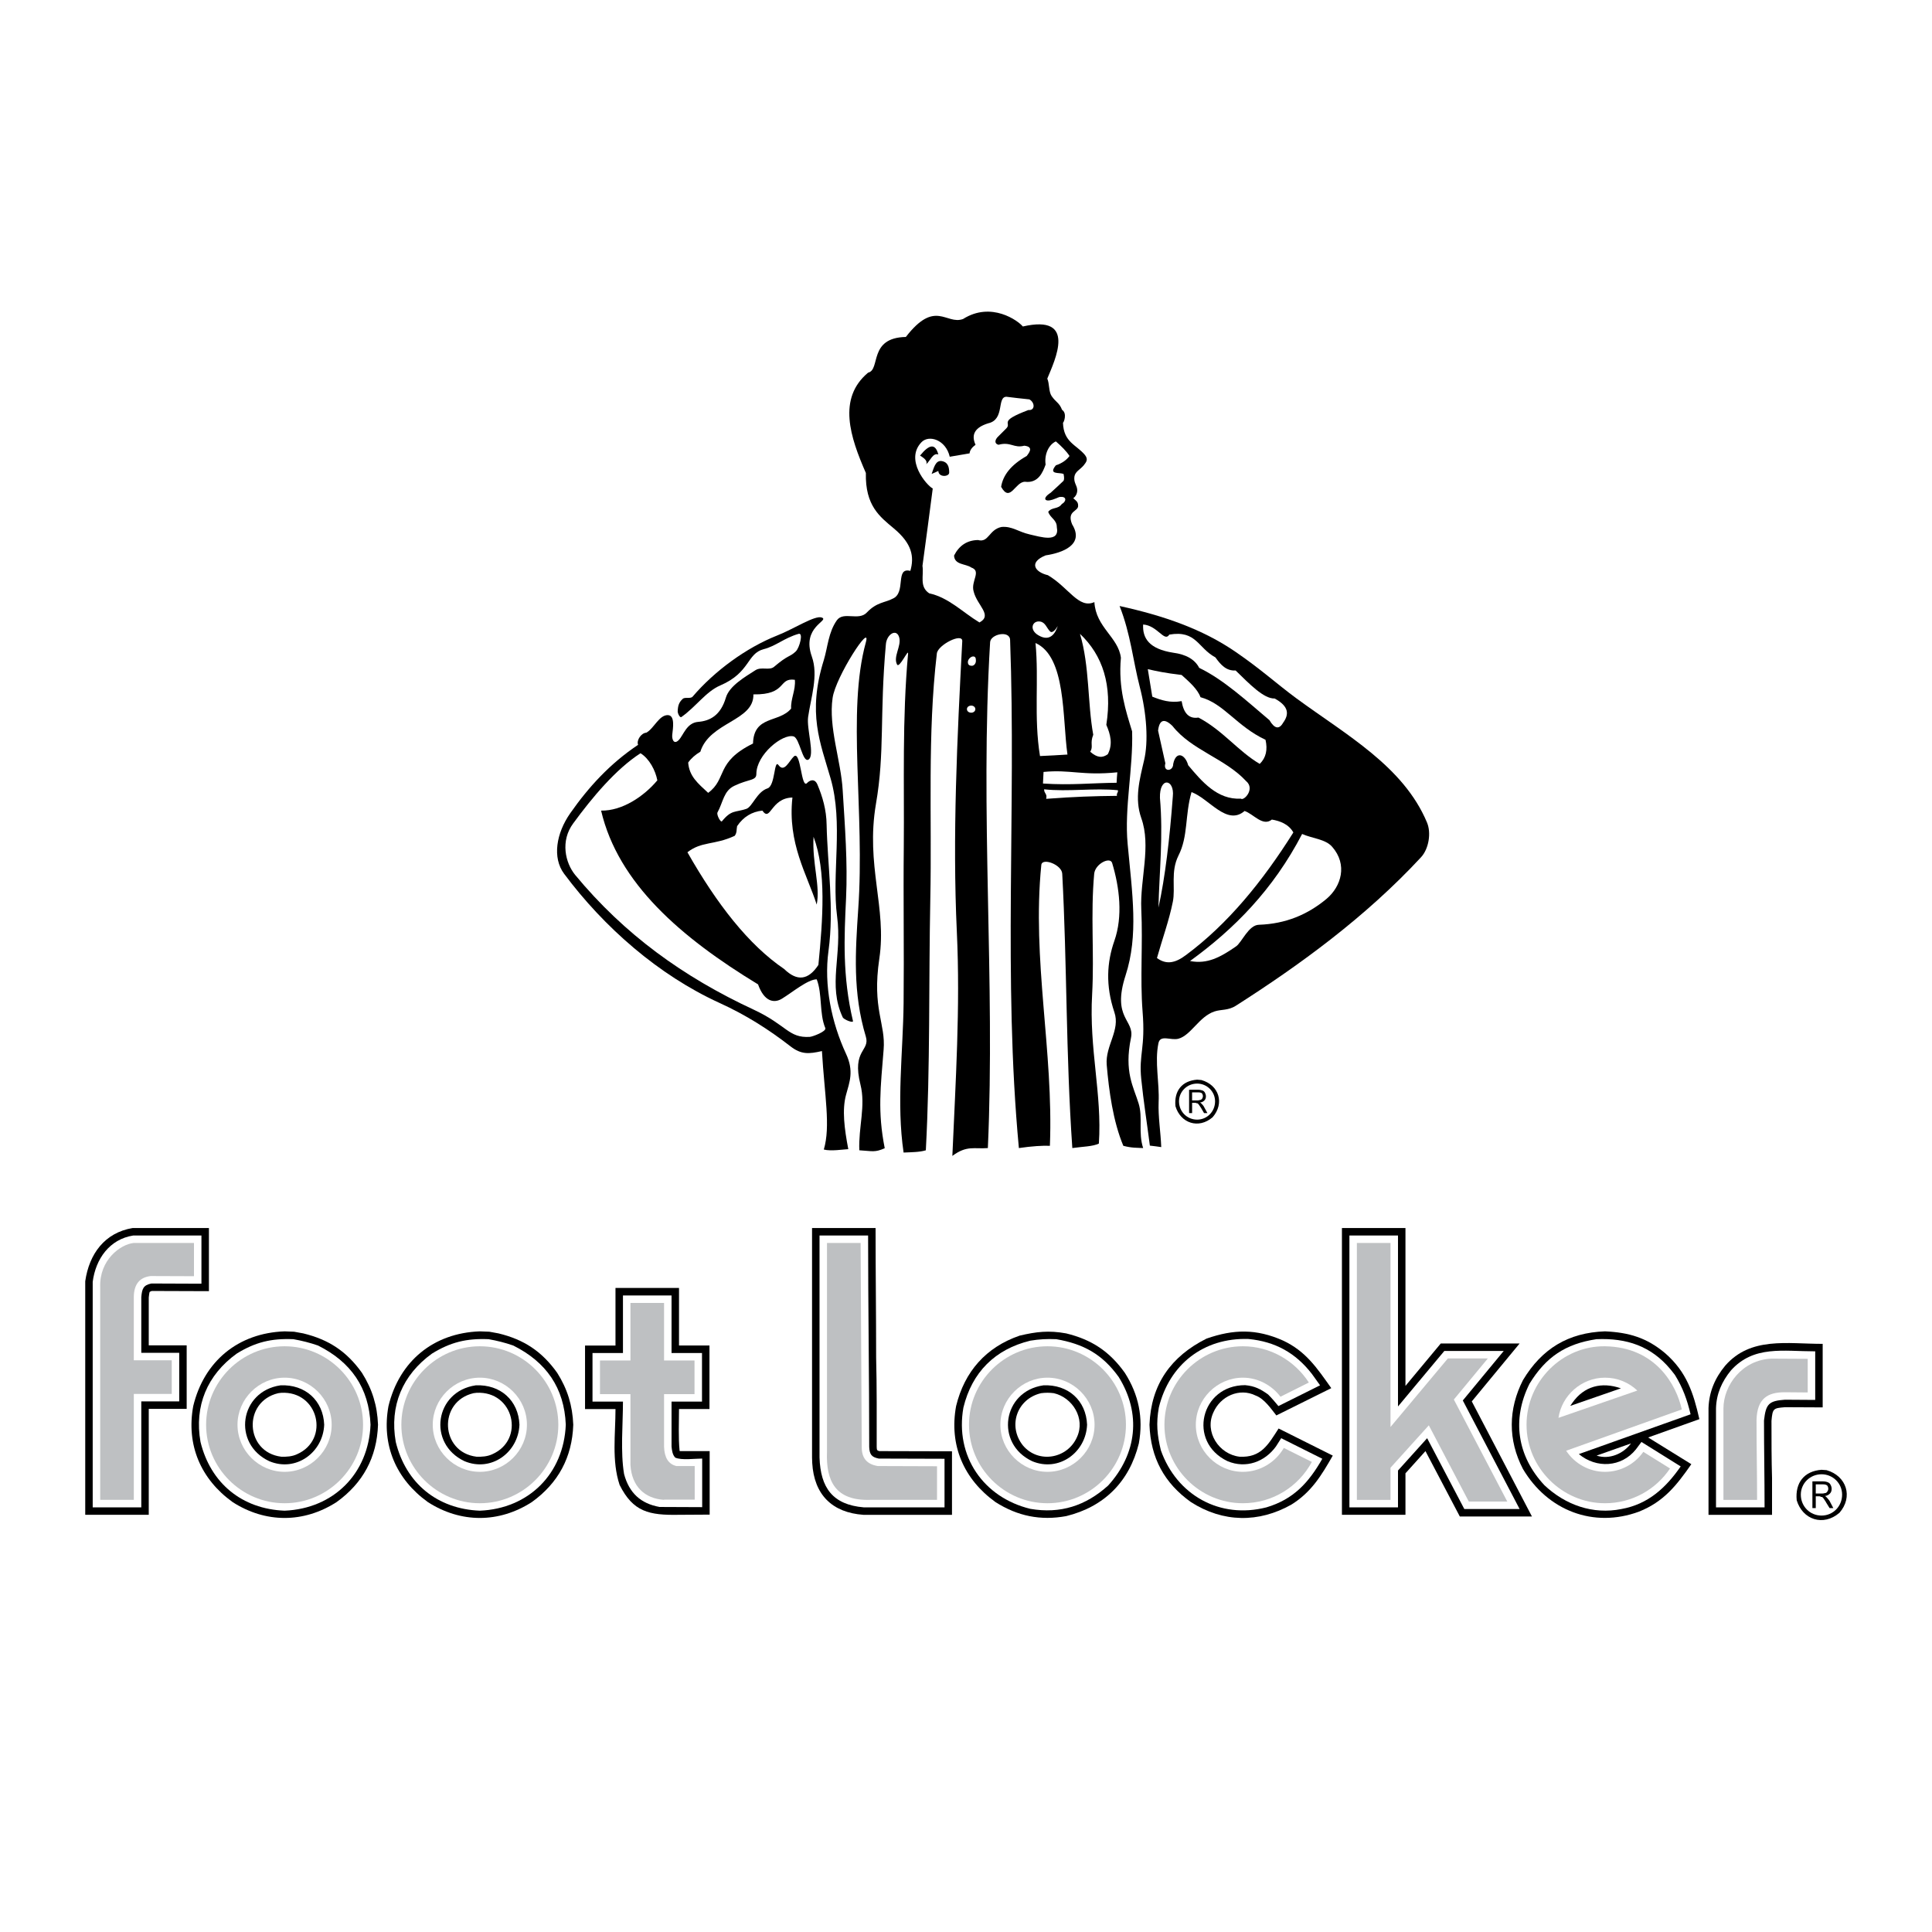 <?xml version="1.0" encoding="utf-8"?>
<!-- Generator: Adobe Illustrator 13.0.0, SVG Export Plug-In . SVG Version: 6.00 Build 14948)  -->
<!DOCTYPE svg PUBLIC "-//W3C//DTD SVG 1.0//EN" "http://www.w3.org/TR/2001/REC-SVG-20010904/DTD/svg10.dtd">
<svg version="1.0" id="Layer_1" xmlns="http://www.w3.org/2000/svg" xmlns:xlink="http://www.w3.org/1999/xlink" x="0px" y="0px"
	 width="192.756px" height="192.756px" viewBox="0 0 192.756 192.756" enable-background="new 0 0 192.756 192.756"
	 xml:space="preserve">
<g>
	<polygon fill-rule="evenodd" clip-rule="evenodd" fill="#FFFFFF" points="0,0 192.756,0 192.756,192.756 0,192.756 0,0 	"/>
	<path fill-rule="evenodd" clip-rule="evenodd" d="M125.291,139.24c-1.641-0.82-3.541,0.074-4.231,1.678
		c-0.913,1.957,0.56,4.176,2.609,4.418c2.145,0.111,2.853-1.193,3.896-2.814l5.406,2.703c-1.138,1.994-2.144,3.652-4.12,4.883
		c-3.262,1.846-6.822,1.809-10.029-0.242c-2.665-1.9-4.026-4.418-4.138-7.717c0.149-4.027,2.144-6.822,5.686-8.594
		c2.722-0.951,4.978-0.988,7.624,0.186c2.293,1.064,3.411,2.76,4.828,4.754l-5.48,2.723
		C126.82,140.564,126.148,139.557,125.291,139.24L125.291,139.24z"/>
	<path fill-rule="evenodd" clip-rule="evenodd" d="M30.258,133.033c2.535,0.615,4.325,1.789,5.854,3.934
		c1.025,1.621,1.529,3.262,1.603,5.182c-0.112,3.244-1.491,5.816-4.139,7.717c-3.281,2.107-7.083,2.107-10.364,0
		c-3.188-2.293-4.642-5.703-3.933-9.58c1.081-4.475,4.474-7.289,9.116-7.457l0.95,0.037L30.258,133.033L30.258,133.033z"/>
	<path fill-rule="evenodd" clip-rule="evenodd" d="M49.738,133.033c2.535,0.615,4.324,1.789,5.853,3.934
		c1.025,1.621,1.529,3.262,1.604,5.182c-0.112,3.244-1.491,5.816-4.139,7.717c-3.281,2.107-7.083,2.107-10.364,0
		c-3.188-2.293-4.642-5.703-3.934-9.58c1.081-4.475,4.474-7.289,9.116-7.457l0.951,0.037L49.738,133.033L49.738,133.033z"/>
	<path fill-rule="evenodd" clip-rule="evenodd" d="M106.37,133.033c2.535,0.615,4.325,1.789,5.854,3.934
		c1.379,2.162,1.864,4.473,1.398,7.045c-0.933,3.803-3.449,6.32-7.252,7.252c-2.554,0.467-4.847,0-7.046-1.398
		c-3.188-2.293-4.642-5.703-3.934-9.58c0.839-3.449,2.982-5.873,6.338-7.029C103.388,132.865,104.637,132.715,106.37,133.033
		L106.37,133.033z"/>
	<polygon fill-rule="evenodd" clip-rule="evenodd" points="151.612,134.039 146.841,139.818 152.843,151.301 145.647,151.301 
		142.218,144.777 140.223,146.994 140.223,151.133 133.885,151.133 133.885,122.52 140.223,122.52 140.223,138.271 143.746,134.039 
		151.612,134.039 	"/>
	<path fill-rule="evenodd" clip-rule="evenodd" d="M164.438,143.416l4.306,2.666c-1.491,2.143-2.759,3.746-5.22,4.734
		c-4.548,1.678-9.115-0.111-11.576-4.25c-1.51-2.889-1.473-5.984,0-8.873c1.883-3.133,4.512-4.734,8.184-4.865
		c2.386,0.111,4.176,0.633,6.021,2.199c2.125,1.863,2.796,3.934,3.393,6.562L164.438,143.416L164.438,143.416z"/>
	<path fill-rule="evenodd" clip-rule="evenodd" d="M87.412,135.438c0.075,2.926,0.056,5.984,0.056,8.91
		c0.019,0.262-0.019,0.373,0.28,0.43l7.232,0.018v6.338h-8.836c-3.132-0.223-4.921-2.014-5.107-5.162l-0.019-0.541v-22.91h6.338
		C87.356,126.787,87.412,131.15,87.412,135.438L87.412,135.438z"/>
	<path fill-rule="evenodd" clip-rule="evenodd" d="M14.879,129.137l-0.038,0.316v4.773h3.784v6.338h-3.784v10.568H8.504v-23.301
		c0.391-2.723,1.938-4.848,4.734-5.312h7.606v6.301l-5.667-0.02c-0.093,0-0.149,0.057-0.243,0.094l-0.019,0.057L14.879,129.137
		L14.879,129.137z"/>
	<path fill-rule="evenodd" clip-rule="evenodd" d="M176.797,147.498c-0.056-1.846-0.056-3.896-0.056-5.74
		c0.112-1.23,0.168-1.27,1.361-1.361l3.747,0.018v-6.338c-3.562,0-7.178-0.727-9.713,2.162c-1.025,1.23-1.622,2.611-1.678,4.25
		v10.645h6.338V147.498L176.797,147.498z"/>
	<path fill-rule="evenodd" clip-rule="evenodd" d="M61.408,134.244h-3.039v6.338h3.039c0,2.498-0.392,5.164,0.41,7.568
		c1.342,2.686,2.926,3.039,5.928,2.982l3.057-0.018v-6.338H67.82l-0.019-0.057c-0.13-1.324-0.056-2.814-0.056-4.139h3.039v-6.338
		h-3.039v-5.742h-6.338V134.244L61.408,134.244z"/>
	<path fill-rule="evenodd" clip-rule="evenodd" d="M182.24,146.678c1.995,0.578,2.666,2.666,1.286,4.25
		c-1.621,1.398-3.69,0.689-4.269-1.248c-0.168-1.752,0.746-2.908,2.479-3.039L182.24,146.678L182.24,146.678z"/>
	<path fill-rule="evenodd" clip-rule="evenodd" d="M119.867,107.756c1.752,0.502,2.33,2.311,1.118,3.709
		c-1.398,1.211-3.207,0.596-3.71-1.1c-0.149-1.529,0.652-2.535,2.162-2.646L119.867,107.756L119.867,107.756z"/>
	<path fill-rule="evenodd" clip-rule="evenodd" d="M82.192,114.689c0.69-2.33,0.075-5.387-0.187-9.824
		c-1.305,0.299-2.069,0.355-3.131-0.465c-2.163-1.678-4.437-3.133-7.103-4.344c-6.077-2.777-11.501-7.532-15.491-12.881
		c-1.193-1.604-0.783-4.045,0.615-6.04c1.827-2.61,3.971-4.958,6.767-6.823c-0.186-0.466,0.335-1.193,0.82-1.211
		c0.764-0.41,1.286-1.809,2.181-1.752c0.689,0.056,0.484,1.286,0.41,1.938c-0.056,0.448,0.149,1.044,0.634,0.56
		c0.484-0.485,0.783-1.734,1.957-1.827c1.175-0.094,2.237-0.653,2.759-2.424c0.354-1.174,1.92-2.069,2.964-2.74
		c0.578-0.354,1.36,0.056,1.827-0.317c1.491-1.268,1.529-0.932,2.181-1.547c0.373-0.354,0.783-1.901,0.279-1.752
		c-1.435,0.41-2.274,1.23-3.485,1.528c-1.697,0.448-1.324,2.33-4.325,3.617c-1.435,0.615-2.423,2.125-3.877,3.15
		c-0.149,0.112-0.373-0.354-0.373-0.56c0.019-0.541,0.112-0.895,0.503-1.249c0.206-0.205,0.783,0.019,0.988-0.224
		c2.181-2.554,5.332-4.866,8.426-6.096c1.641-0.634,3.803-2.069,4.474-1.79c0.765,0.317-2.069,0.914-1.006,3.896
		c0.671,1.883-0.093,4.082-0.373,6.021c-0.168,1.193,0.708,3.84,0.037,4.25c-0.597,0.354-0.876-2.144-1.491-2.312
		c-1.082-0.298-3.71,1.808-3.71,3.747c0,0.69-0.746,0.485-2.181,1.174c-1.082,0.503-1.119,1.603-1.697,2.666
		c-0.111,0.224,0.317,1.044,0.448,0.876c0.951-1.156,1.286-0.858,2.423-1.23c0.615-0.205,1.044-1.696,2.125-2.051
		c0.783-0.261,0.634-2.982,1.1-2.311c0.578,0.783,1.062-0.447,1.529-0.876c0.708-0.615,0.708,3.318,1.323,2.647
		c0.187-0.205,0.727-0.541,1.025,0.168c0.503,1.193,0.895,2.517,0.914,3.989c0.093,4.12,0.765,8.351,0.187,12.602
		c-0.466,3.411,0.298,7.14,1.752,10.271c0.802,1.717,0.354,2.797,0,4.084c-0.41,1.51-0.167,3.373,0.224,5.424
		C84.15,114.672,82.901,114.877,82.192,114.689L82.192,114.689z"/>
	<path fill-rule="evenodd" clip-rule="evenodd" d="M85.101,101.865c0.056,0.242-0.913-0.131-1.025-0.373
		c-1.51-3.244-0.037-6.152-0.559-10.067c-0.559-4.231,0.652-9.283-0.652-13.776c-1.025-3.561-2.33-6.468-0.671-11.8
		c0.392-1.287,0.447-2.759,1.305-3.971c0.671-0.914,2.181,0.112,3.001-0.783c0.97-1.025,1.827-0.969,2.554-1.361
		c1.398-0.578,0.205-3.169,1.771-2.777c0.41-1.417,0.167-2.722-1.641-4.231c-1.398-1.174-2.871-2.256-2.796-5.537
		c-1.566-3.579-2.853-7.438,0.224-10.01c1.268-0.28,0-3.486,3.765-3.561c2.945-3.803,4.008-1.174,5.705-1.79
		c2.833-1.79,5.517,0.187,5.965,0.746c5.442-1.249,3.206,3.337,2.441,5.201c0.224,0.503,0.131,1.287,0.429,1.734
		c0.429,0.634,0.765,0.652,1.044,1.379c0.541,0.354,0.168,1.286,0.094,1.286c0.056,1.958,1.342,2.2,2.181,3.207
		c0.373,0.466,0.131,0.727-0.112,1.044c-0.354,0.429-0.857,0.615-0.932,1.137c-0.074,0.596,0.242,0.839,0.28,1.267
		c0.037,0.373-0.149,0.708-0.393,0.876c0.206,0.205,0.485,0.335,0.485,0.708c0.074,0.652-1.175,0.503-0.597,1.901
		c1.268,2.051-1.007,2.852-2.646,3.095c-1.734,0.708-1.063,1.677,0.224,1.976c2.087,1.23,3.075,3.393,4.642,2.685
		c0.148,2.535,2.386,3.486,2.646,5.555c-0.279,3.039,0.504,5.332,1.119,7.345c0.111,3.709-0.783,7.605-0.448,11.222
		c0.466,5.015,1.1,9.097-0.205,13.124c-1.397,4.305,0.914,4.418,0.541,6.227c-0.708,3.41,0.261,4.902,0.764,6.561
		c0.43,1.398-0.056,2.891,0.448,4.438c-0.634-0.037-1.138,0-1.977-0.225c-1.025-2.441-1.436-5.48-1.659-8.09
		c-0.148-1.902,1.38-3.449,0.765-5.238c-0.895-2.666-0.745-4.996,0-7.121c0.857-2.442,0.522-5.312-0.224-7.773
		c-0.205-0.653-1.696,0.093-1.789,1.081c-0.373,4.101,0.019,7.904-0.205,12.024c-0.317,5.48,1.006,9.953,0.671,14.895
		c-0.615,0.297-1.585,0.297-2.647,0.447c-0.652-9.377-0.522-18.343-1.007-27.366c-0.037-0.914-2.013-1.641-2.088-0.876
		c-0.95,9.489,1.23,18.566,0.857,28.018c-0.634-0.037-1.845,0.037-3.094,0.225c-1.585-16.945-0.261-33.853-0.876-50.686
		c-0.02-1.007-1.958-0.597-1.995,0.224c-1.025,17.02,0.522,33.796-0.224,50.462c-1.361,0.111-2.088-0.299-3.542,0.783
		c0.317-7.326,0.801-14.82,0.447-22.352c-0.447-9.563,0.037-19.406,0.541-29.006c0.037-0.876-2.442,0.373-2.535,1.23
		c-0.951,8.09-0.485,16.292-0.652,24.439c-0.168,8.37,0,16.796-0.448,25.128c-0.615,0.188-1.379,0.188-2.218,0.225
		c-0.727-4.922-0.056-9.973,0-14.895c0.056-5.257-0.037-10.421,0.019-15.678c0.056-6.338-0.167-12.639,0.429-19.219
		c0.038-0.503-0.876,1.529-1.1,1.1c-0.41-0.765,0.429-1.808,0.224-2.666c-0.242-0.988-1.268-0.373-1.342,0.671
		c-0.633,7.083-0.093,10.737-0.988,15.901c-1.044,6.133,1.1,10.364,0.336,15.435c-0.746,5.051,0.652,6.469,0.428,9.096
		c-0.298,3.748-0.615,6.152,0.112,9.824c-1.007,0.447-1.249,0.279-2.536,0.205c-0.093-2.311,0.653-4.436,0.112-6.561
		c-0.876-3.486,0.969-3.318,0.541-4.773c-1.324-4.381-1.044-8.5-0.765-12.675c0.69-9.768-1.156-19.723,0.765-26.676
		c0.578-2.088-3.02,3.449-3.318,5.555c-0.429,2.927,0.839,6.264,1.006,9.209c0.224,3.672,0.503,7.159,0.336,10.793
		C84.225,93.513,84.038,97.371,85.101,101.865L85.101,101.865z"/>
	<path fill-rule="evenodd" clip-rule="evenodd" d="M114.722,114.299c-0.279-2.201-0.634-4.418-0.857-6.619
		c-0.262-2.535,0.429-3.074,0.13-6.766c-0.261-3.375,0.038-6.655-0.13-10.216c-0.131-3.001,1.007-6.263,0-9.078
		c-0.689-1.958-0.168-3.84,0.279-5.76c0.447-1.864,0.261-4.679-0.429-7.326c-0.689-2.666-0.895-5.219-2.013-8.072
		c4.417,0.97,8.295,2.312,11.613,4.604c2.498,1.715,4.101,3.188,6.021,4.604c4.977,3.654,10.681,6.785,13.03,12.378
		c0.447,1.044,0.187,2.628-0.578,3.467c-5.556,6.002-12.191,10.812-18.474,14.82c-0.783,0.504-1.473,0.354-2.144,0.578
		c-1.529,0.504-2.35,2.385-3.598,2.721c-0.765,0.205-1.809-0.447-1.995,0.447c-0.392,1.902,0.112,3.934,0.019,5.891
		c-0.056,1.455,0.205,2.982,0.261,4.475C115.468,114.391,115.095,114.336,114.722,114.299L114.722,114.299z"/>
	<path fill-rule="evenodd" clip-rule="evenodd" fill="#FFFFFF" d="M29.27,133.611c0.839,0.148,1.659,0.354,2.46,0.633
		c3.281,1.641,5.089,4.213,5.238,7.904c-0.205,4.885-3.691,8.369-8.575,8.574c-4.25-0.168-7.382-2.74-8.389-6.859
		c-0.634-3.598,0.671-6.691,3.617-8.816C25.467,133.908,27.07,133.518,29.27,133.611L29.27,133.611z"/>
	<path fill-rule="evenodd" clip-rule="evenodd" fill="#FFFFFF" d="M48.75,133.611c0.839,0.148,1.659,0.354,2.461,0.633
		c3.281,1.641,5.089,4.213,5.238,7.904c-0.205,4.885-3.691,8.369-8.575,8.574c-4.25-0.168-7.382-2.74-8.389-6.859
		c-0.634-3.598,0.671-6.691,3.616-8.816C44.947,133.908,46.551,133.518,48.75,133.611L48.75,133.611z"/>
	<path fill-rule="evenodd" clip-rule="evenodd" fill="#FFFFFF" d="M15.103,128.055c-0.82,0.168-0.932,0.541-1.006,1.361v5.555h3.784
		v4.848h-3.784v10.57H9.249v-22.5c0.298-2.293,1.678-4.252,4.045-4.623h6.804v4.809L15.103,128.055L15.103,128.055z"/>
	<path fill-rule="evenodd" clip-rule="evenodd" fill="#FFFFFF" d="M70.057,145.521c-0.746,0-2.032,0.188-2.684-0.092
		c-0.28-0.279-0.336-0.727-0.373-1.119v-4.473h3.039v-4.848H67v-5.742h-4.847v5.742h-3.039v4.848h3.039
		c0,2.236-0.261,5.033,0.112,7.232c0.503,1.883,1.659,2.945,3.542,3.281l4.25,0.018V145.521L70.057,145.521z"/>
	<path fill-rule="evenodd" clip-rule="evenodd" fill="#BEC0C2" d="M28.394,134.318c4.306,0,7.829,3.523,7.829,7.83
		s-3.523,7.83-7.829,7.83c-4.307,0-7.83-3.523-7.83-7.83S24.087,134.318,28.394,134.318L28.394,134.318z"/>
	<path fill-rule="evenodd" clip-rule="evenodd" fill="#BEC0C2" d="M47.874,134.318c4.306,0,7.83,3.523,7.83,7.83
		s-3.523,7.83-7.83,7.83s-7.83-3.523-7.83-7.83S43.568,134.318,47.874,134.318L47.874,134.318z"/>
	<path fill-rule="evenodd" clip-rule="evenodd" fill="#BEC0C2" d="M62.899,146.156c0.13,2.145,1.417,3.355,3.355,3.486
		c0-0.02,0-0.02,0-0.02h3.057v-3.355c-0.597,0-1.212,0-1.827,0c-0.783-0.186-1.193-0.82-1.23-1.92v-5.256h3.038v-3.355h-3.038
		v-5.742h-3.355v5.742H59.86v3.355h3.039C62.899,141.439,62.899,143.789,62.899,146.156L62.899,146.156z"/>
	<path fill-rule="evenodd" clip-rule="evenodd" fill="#BEC0C2" d="M19.353,127.328v-3.318c-2.013,0-4.008,0-6.002,0
		c-1.342,0.131-3.449,1.697-3.355,4.418v21.215h3.355v-10.57h3.784v-3.355H13.35c0-2.105,0-4.213,0-6.338
		c0.019-1.248,0.578-1.938,1.678-2.068L19.353,127.328L19.353,127.328z"/>
	<path fill-rule="evenodd" clip-rule="evenodd" fill="#FFFFFF" d="M28.394,137.451c2.572,0,4.697,2.125,4.697,4.697
		s-2.125,4.697-4.697,4.697c-2.573,0-4.698-2.125-4.698-4.697S25.821,137.451,28.394,137.451L28.394,137.451z"/>
	<path fill-rule="evenodd" clip-rule="evenodd" fill="#FFFFFF" d="M47.874,137.451c2.573,0,4.698,2.125,4.698,4.697
		s-2.125,4.697-4.698,4.697s-4.698-2.125-4.698-4.697S45.301,137.451,47.874,137.451L47.874,137.451z"/>
	<path fill-rule="evenodd" clip-rule="evenodd" fill="#FFFFFF" d="M126.521,139.129c-0.783-0.561-1.342-0.84-2.293-0.932
		c-4.437,0-5.797,5.666-1.752,7.586c1.827,0.764,3.709,0.074,4.828-1.473l0.521-0.82l4.102,2.051
		c-1.361,2.387-2.871,4.045-5.574,4.848c-4.642,1.191-8.947-1.213-10.532-5.686c-0.373-1.549-0.484-2.686-0.205-4.27
		c1.044-4.287,4.455-6.99,8.948-6.842c2.666,0.262,4.697,1.379,6.338,3.504l0.802,1.119l-4.157,2.07
		C127.23,139.893,126.857,139.465,126.521,139.129L126.521,139.129z"/>
	<path fill-rule="evenodd" clip-rule="evenodd" fill="#FFFFFF" d="M105.382,133.611c2.703,0.465,4.586,1.49,6.227,3.766
		c2.274,3.652,1.827,7.66-1.044,10.83c-2.219,2.014-4.772,2.852-7.773,2.33c-4.679-1.137-7.531-5.258-6.673-10.104
		c0.857-3.523,3.15-5.816,6.673-6.674C103.704,133.611,104.45,133.572,105.382,133.611L105.382,133.611z"/>
	<polygon fill-rule="evenodd" clip-rule="evenodd" fill="#FFFFFF" points="144.101,134.785 150.028,134.785 145.945,139.725 
		151.612,150.555 146.095,150.555 142.386,143.49 139.478,146.715 139.478,150.389 134.631,150.389 134.631,123.266 
		139.478,123.266 139.478,140.322 144.101,134.785 	"/>
	<path fill-rule="evenodd" clip-rule="evenodd" fill="#FFFFFF" d="M167.104,137.172c0.802,1.305,1.212,2.459,1.566,3.932
		l-11.147,3.971c1.752,1.455,4.25,1.324,5.686-0.465l0.559-0.746l3.915,2.441c-1.491,2.145-3.243,3.766-5.909,4.25
		c-2.853,0.578-5.593-0.41-7.681-2.367c-2.722-2.908-3.28-6.561-1.49-10.141c1.621-2.646,3.578-3.971,6.673-4.436
		c3.02-0.131,5.462,0.689,7.4,3.02L167.104,137.172L167.104,137.172z"/>
	<path fill-rule="evenodd" clip-rule="evenodd" fill="#FFFFFF" d="M86.611,123.266c0,7.008,0.111,14.092,0.111,21.102
		c0.038,0.744,0.225,1.006,0.951,1.154l6.562,0.02v4.848h-8.053c-3.113-0.262-4.325-1.959-4.418-4.979v-22.145H86.611
		L86.611,123.266z"/>
	<path fill-rule="evenodd" clip-rule="evenodd" fill="#FFFFFF" d="M176.052,150.389c0-2.871-0.057-5.816-0.057-8.67
		c0.187-1.639,0.467-1.957,2.089-2.068l3.02,0.02v-4.848c-3.206,0-6.133-0.615-8.407,1.902c-0.913,1.117-1.454,2.348-1.491,3.783
		v9.881H176.052L176.052,150.389z"/>
	<path fill-rule="evenodd" clip-rule="evenodd" d="M27.984,138.215c-4.083,0.598-4.847,5.816-1.119,7.568
		c2.666,1.119,5.369-0.875,5.48-3.635C32.252,139.725,30.444,138.104,27.984,138.215L27.984,138.215z"/>
	<path fill-rule="evenodd" clip-rule="evenodd" d="M47.464,138.215c-4.083,0.598-4.847,5.816-1.119,7.568
		c2.666,1.119,5.369-0.875,5.48-3.635C51.732,139.725,49.924,138.104,47.464,138.215L47.464,138.215z"/>
	<path fill-rule="evenodd" clip-rule="evenodd" fill="#FFFFFF" d="M27.76,138.998c-3.561,0.84-3.318,5.891,0.298,6.338
		c0.522,0.02,1.081-0.018,1.566-0.242c3.318-1.455,2.162-6.338-1.566-6.133L27.76,138.998L27.76,138.998z"/>
	<path fill-rule="evenodd" clip-rule="evenodd" fill="#FFFFFF" d="M47.24,138.998c-3.561,0.84-3.318,5.891,0.298,6.338
		c0.522,0.02,1.081-0.018,1.566-0.242c3.318-1.455,2.162-6.338-1.566-6.133L47.24,138.998L47.24,138.998z"/>
	<path fill-rule="evenodd" clip-rule="evenodd" fill="#BEC0C2" d="M130.585,137.936l-2.833,1.416c-0.857-1.137-2.237-1.9-3.747-1.9
		c-2.572,0-4.697,2.125-4.697,4.697s2.125,4.697,4.697,4.697c1.733,0,3.263-0.969,4.083-2.385l2.796,1.396
		c-1.323,2.461-3.915,4.121-6.879,4.121c-4.306,0-7.829-3.523-7.829-7.83s3.523-7.83,7.829-7.83
		C126.745,134.318,129.188,135.773,130.585,137.936L130.585,137.936z"/>
	<path fill-rule="evenodd" clip-rule="evenodd" fill="#BEC0C2" d="M104.506,134.318c4.307,0,7.83,3.523,7.83,7.83
		s-3.523,7.83-7.83,7.83c-4.306,0-7.829-3.523-7.829-7.83S100.2,134.318,104.506,134.318L104.506,134.318z"/>
	<polygon fill-rule="evenodd" clip-rule="evenodd" fill="#BEC0C2" points="138.731,142.371 144.454,135.531 148.443,135.531 
		145.051,139.631 150.383,149.811 146.543,149.811 142.554,142.205 138.731,146.436 138.731,149.643 135.376,149.643 
		135.376,124.01 138.731,124.01 138.731,142.371 	"/>
	<path fill-rule="evenodd" clip-rule="evenodd" fill="#BEC0C2" d="M171.95,149.643h3.355c0-3.076-0.056-4.885-0.056-7.961
		c0.056-2.18,1.137-2.777,2.814-2.777l2.293,0.02v-3.355l-3.598-0.02c-2.945,0.113-4.81,2.666-4.81,4.979V149.643L171.95,149.643z"
		/>
	<path fill-rule="evenodd" clip-rule="evenodd" fill="#BEC0C2" d="M160.132,134.318c-4.269-0.055-7.829,3.506-7.829,7.83
		c0,4.287,3.542,7.83,7.829,7.83c2.703,0,5.089-1.381,6.487-3.469l-2.666-1.658c-0.839,1.211-2.255,1.994-3.821,1.994
		c-1.604,0-3.038-0.838-3.877-2.105l11.539-4.121C167.271,138.234,165.221,134.395,160.132,134.318L160.132,134.318z"/>
	<path fill-rule="evenodd" clip-rule="evenodd" fill="#BEC0C2" d="M82.509,144.852V124.01h3.355
		c0.038,6.805,0.075,13.59,0.112,20.375c0,1.045,0.466,1.697,1.603,1.883l5.909,0.02v3.355c-2.218,0-4.437,0-6.655,0
		C83.348,149.754,82.397,147.76,82.509,144.852L82.509,144.852z"/>
	<path fill-rule="evenodd" clip-rule="evenodd" fill="#FFFFFF" d="M162.724,144.012l-3.431,1.213
		C160.579,145.652,161.978,145.02,162.724,144.012L162.724,144.012z"/>
	<path fill-rule="evenodd" clip-rule="evenodd" fill="#FFFFFF" d="M104.506,137.451c2.572,0,4.698,2.125,4.698,4.697
		s-2.126,4.697-4.698,4.697s-4.697-2.125-4.697-4.697S101.934,137.451,104.506,137.451L104.506,137.451z"/>
	<path fill-rule="evenodd" clip-rule="evenodd" fill="#FFFFFF" d="M163.356,138.736c-0.839-0.801-1.976-1.285-3.225-1.285
		c-2.33,0-4.307,1.752-4.642,4.008L163.356,138.736L163.356,138.736z"/>
	<path fill-rule="evenodd" clip-rule="evenodd" d="M156.665,140.266l5.052-1.752c-1.92-0.672-3.673-0.225-4.847,1.453
		L156.665,140.266L156.665,140.266z"/>
	<path fill-rule="evenodd" clip-rule="evenodd" d="M104.096,138.215c-4.082,0.598-4.847,5.816-1.118,7.568
		c2.666,1.119,5.368-0.875,5.48-3.635C108.365,139.725,106.557,138.104,104.096,138.215L104.096,138.215z"/>
	<path fill-rule="evenodd" clip-rule="evenodd" fill="#FFFFFF" d="M103.872,138.998c-2.404,0.559-3.355,3.262-1.826,5.201
		c1.547,1.863,4.455,1.342,5.405-0.82c0.857-1.865-0.447-3.951-2.312-4.381C104.692,138.941,104.32,138.941,103.872,138.998
		L103.872,138.998z"/>
	<path fill-rule="evenodd" clip-rule="evenodd" fill="#FFFFFF" d="M181.737,147.088c1.138,0,2.051,0.914,2.051,2.031
		c0,1.176-0.913,2.09-2.051,2.09c-1.156,0-2.069-0.914-2.069-2.09C179.668,148.002,180.581,147.088,181.737,147.088L181.737,147.088
		z"/>
	<path fill-rule="evenodd" clip-rule="evenodd" d="M180.824,150.463v-2.666h1.044c0.204,0,0.372,0.037,0.503,0.094
		c0.093,0.037,0.205,0.111,0.261,0.242c0.075,0.129,0.112,0.279,0.112,0.41c0,0.168-0.037,0.334-0.168,0.465
		c-0.112,0.111-0.279,0.242-0.504,0.242c0.094,0.037,0.131,0.131,0.168,0.131c0.094,0.131,0.224,0.242,0.299,0.373l0.372,0.709
		h-0.372l-0.336-0.541c-0.074-0.168-0.168-0.242-0.205-0.336c-0.093-0.131-0.13-0.168-0.168-0.205
		c-0.037-0.037-0.13-0.037-0.168-0.037c-0.037-0.057-0.093-0.057-0.167-0.057h-0.336v1.176H180.824L180.824,150.463z"/>
	<path fill-rule="evenodd" clip-rule="evenodd" fill="#FFFFFF" d="M181.159,149.008h0.671c0.131,0,0.242-0.055,0.336-0.055
		c0.074-0.037,0.131-0.113,0.168-0.168c0.037-0.074,0.074-0.15,0.074-0.242c0-0.131-0.037-0.242-0.111-0.336
		c-0.094-0.074-0.225-0.111-0.392-0.111h-0.746V149.008L181.159,149.008z"/>
	<path fill-rule="evenodd" clip-rule="evenodd" fill="#FFFFFF" d="M63.905,75.151c-2.46,1.584-4.828,4.418-6.71,6.991
		c-1.305,1.752-0.802,3.933,0.186,5.145c4.903,5.928,10.775,10.178,17.84,13.459c3.3,1.547,3.449,2.834,5.574,2.703
		c0.28-0.02,1.678-0.541,1.547-0.877c-0.615-1.453-0.28-3.373-0.857-4.865c-0.876,0-2.423,1.287-3.449,1.92
		c-0.801,0.504-1.79,0.318-2.405-1.416c-7.699-4.679-13.962-10.085-15.659-17.336c2.106,0.037,4.269-1.417,5.611-3.02
		C65.397,76.867,64.782,75.692,63.905,75.151L63.905,75.151z"/>
	<path fill-rule="evenodd" clip-rule="evenodd" fill="#FFFFFF" d="M68.659,76.083c0.112,1.38,0.969,2.069,1.995,3.02
		c1.92-1.416,0.689-3.057,4.474-4.921c0.075-2.833,2.591-2.032,3.803-3.486c-0.056-0.969,0.466-1.846,0.373-2.871
		c-1.696-0.242-0.746,1.51-4.138,1.454c0.074,2.666-4.362,2.741-5.294,5.723C69.386,75.282,68.958,75.655,68.659,76.083
		L68.659,76.083z"/>
	<path fill-rule="evenodd" clip-rule="evenodd" fill="#FFFFFF" d="M97.721,62.103c-1.696-1.025-3.057-2.479-5.015-2.908
		c-1.006-0.671-0.521-1.752-0.671-2.74c0.354-2.572,0.69-5.145,1.025-7.717c-0.615-0.317-2.815-2.871-1.119-4.624
		c0.746-0.764,2.423-0.242,2.815,1.455c0.671-0.112,1.324-0.224,1.976-0.336c0.038-0.335,0.261-0.615,0.597-0.857
		c-0.466-1.025-0.056-1.733,1.269-2.144c1.677-0.373,0.838-2.628,1.808-2.647c0.727,0.093,1.547,0.186,2.293,0.261
		c0.577,0.317,0.577,1.137-0.094,1.062c-3.113,1.174-1.603,1.249-2.218,1.846c-0.262,0.261-0.522,0.522-0.765,0.764
		c-0.41,0.373-0.41,0.764,0,0.857c1.212-0.335,1.528,0.373,2.572,0.093c1.044,0.112,0.392,0.802,0.243,1.025
		c-1.585,0.895-2.368,1.92-2.555,3.076c0.914,1.641,1.398-0.522,2.387-0.503c1.323,0.168,1.771-0.951,2.051-1.715
		c-0.149-1.081,0.354-2.013,1.024-2.312c0.56,0.484,1.062,0.988,1.361,1.454c-0.299,0.41-0.746,0.727-1.361,0.932
		c-0.782,0.951,0.317,0.689,0.765,0.857c0.074,0.317,0.074,0.559,0,0.689c-0.429,0.41-0.857,0.802-1.286,1.193
		c-0.857,0.541-0.615,0.951,0.187,0.689c0.224-0.074,0.447-0.168,0.671-0.261c0.802-0.131,0.708,0.466,0.261,0.69
		c-0.392,0.559-0.97,0.279-1.36,0.783c0.205,0.634,0.857,0.783,0.857,1.528c0.316,1.604-1.622,0.97-2.703,0.727
		c-1.156-0.261-1.753-0.838-2.814-0.745c-1.269,0.261-1.269,1.603-2.349,1.305c-1.1,0.019-1.883,0.559-2.386,1.547
		c0.037,0.951,1.156,0.802,1.715,1.193c1.062,0.373-0.075,1.361,0.242,2.404C97.497,60.425,99.062,61.375,97.721,62.103
		L97.721,62.103z"/>
	<path fill-rule="evenodd" clip-rule="evenodd" fill="#FFFFFF" d="M103.761,75.431c0.913-0.037,1.826-0.093,2.74-0.149
		c-0.522-3.653-0.112-9.75-3.188-11.129C103.667,67.862,103.127,71.572,103.761,75.431L103.761,75.431z"/>
	<path fill-rule="evenodd" clip-rule="evenodd" fill="#FFFFFF" d="M104.114,77.016c-0.019,0.373-0.037,0.764-0.056,1.156
		c2.759,0.187,4.885-0.056,7.345-0.074c0.019-0.354,0.037-0.708,0.074-1.044C107.955,77.407,106.799,76.755,104.114,77.016
		L104.114,77.016z"/>
	<path fill-rule="evenodd" clip-rule="evenodd" fill="#FFFFFF" d="M104.171,78.749c0,0.448,0.335,0.429,0.205,0.951
		c2.646-0.205,4.847-0.279,7.064-0.298c-0.056-0.317,0.131-0.261,0.094-0.56C109.223,78.6,106.538,79.01,104.171,78.749
		L104.171,78.749z"/>
	<path fill-rule="evenodd" clip-rule="evenodd" fill="#FFFFFF" d="M107.75,63.24c0.969,3.244,0.745,6.897,1.323,10.066
		c-0.354,0.895,0.037,1.137-0.298,1.697c0.689,0.615,1.229,0.633,1.752,0.242c0.521-1.006,0.261-1.976-0.149-2.927
		C110.993,68.366,110.024,65.383,107.75,63.24L107.75,63.24z"/>
	<path fill-rule="evenodd" clip-rule="evenodd" fill="#FFFFFF" d="M105.531,62.457c-0.224,0.69-0.745,1.622-1.92,0.932
		c-0.97-0.559-0.615-1.491,0.149-1.379c0.54,0.075,0.652,0.634,1.007,0.988C104.991,63.221,105.345,62.792,105.531,62.457
		L105.531,62.457z"/>
	<path fill-rule="evenodd" clip-rule="evenodd" fill="#FFFFFF" d="M118.729,95.881c4.399-3.188,8.295-7.121,11.185-12.676
		c0.988,0.447,2.33,0.503,3.001,1.286c1.548,1.771,0.914,3.934-0.559,5.182c-1.901,1.585-4.083,2.498-6.748,2.591
		c-1.044,0.019-1.715,1.771-2.293,2.162C121.75,95.508,120.444,96.216,118.729,95.881L118.729,95.881z"/>
	<path fill-rule="evenodd" clip-rule="evenodd" fill="#FFFFFF" d="M114.051,62.308c1.435,0.093,2.125,1.808,2.609,1.007
		c2.703-0.466,2.834,1.323,4.604,2.274c0.541,0.764,1.1,1.361,2.014,1.305c1.397,1.361,2.814,2.834,3.896,2.796
		c1.436,0.783,1.454,1.584,0.839,2.423c-0.392,0.69-0.857,0.597-1.36-0.261c-2.274-1.92-4.567-4.045-7.01-5.22
		c-0.429-0.839-1.305-1.342-2.591-1.51C114.647,64.75,113.977,63.668,114.051,62.308L114.051,62.308z"/>
	<path fill-rule="evenodd" clip-rule="evenodd" fill="#FFFFFF" d="M114.517,66.763c0.149,0.914,0.298,1.827,0.447,2.741
		c0.876,0.354,1.79,0.652,2.927,0.447c0.205,1.249,0.765,1.789,1.678,1.64c2.423,1.268,3.934,3.337,6.114,4.624
		c0.634-0.616,0.802-1.417,0.578-2.405c-2.89-1.36-4.139-3.616-6.487-4.25c-0.298-0.82-1.118-1.528-1.883-2.218
		C116.176,67.136,115.43,66.968,114.517,66.763L114.517,66.763z"/>
	<path fill-rule="evenodd" clip-rule="evenodd" fill="#FFFFFF" d="M117.052,76.214c0,0.783-1.044,0.82-0.783-0.056
		c-0.242-1.081-0.484-2.163-0.727-3.263c0.13-1.118,0.634-1.249,1.436-0.465c1.901,2.423,5.238,3.225,7.345,5.499
		c0.932,0.783-0.224,2.014-0.522,1.752c-2.349,0.131-3.896-1.715-5.257-3.336C118.245,75.245,117.331,74.872,117.052,76.214
		L117.052,76.214z"/>
	<path fill-rule="evenodd" clip-rule="evenodd" fill="#FFFFFF" d="M81.167,83.484c1.286,3.411,0.932,8.221,0.484,12.788
		c-1.006,1.529-2.125,1.66-3.411,0.41c-3.542-2.405-6.711-6.469-9.656-11.651c1.436-1.119,2.666-0.689,4.716-1.64
		c0.242-0.317,0.167-0.634,0.242-0.97c0.634-0.932,1.473-1.435,2.517-1.547c0.839,1.193,0.802-1.249,3.001-1.305
		c-0.503,4.567,1.454,7.662,2.423,10.682C81.857,88.368,81.018,86.168,81.167,83.484L81.167,83.484z"/>
	<path fill-rule="evenodd" clip-rule="evenodd" fill="#FFFFFF" d="M115.43,95.582c0.933,0.69,1.827,0.503,2.871-0.279
		c4.157-3.076,7.643-7.326,10.737-12.248c-0.466-0.839-1.36-1.156-2.144-1.286c-0.913,0.728-1.827-0.559-2.722-0.857
		c-1.771,1.528-3.542-1.249-5.294-1.883c-0.671,2.312-0.317,4.399-1.305,6.338c-0.802,1.622-0.28,3.225-0.56,4.604
		C116.642,91.835,115.952,93.718,115.43,95.582L115.43,95.582z"/>
	<path fill-rule="evenodd" clip-rule="evenodd" fill="#FFFFFF" d="M115.579,90.549c0.093-3.691,0.484-7.084,0.149-10.943
		c-0.057-2.162,1.473-1.882,1.286-0.149C116.697,83.689,116.25,87.529,115.579,90.549L115.579,90.549z"/>
	<path fill-rule="evenodd" clip-rule="evenodd" fill="#FFFFFF" d="M97.087,65.495c0.224,0,0.28,0.149,0.28,0.429
		c0,0.28-0.187,0.503-0.411,0.503c-0.224,0-0.391-0.093-0.391-0.373C96.565,65.775,96.863,65.495,97.087,65.495L97.087,65.495z"/>
	<path fill-rule="evenodd" clip-rule="evenodd" fill="#FFFFFF" d="M96.9,70.398c0.224,0,0.41,0.149,0.41,0.354
		c0,0.205-0.187,0.354-0.41,0.354c-0.242,0-0.429-0.149-0.429-0.354C96.472,70.547,96.658,70.398,96.9,70.398L96.9,70.398z"/>
	<path fill-rule="evenodd" clip-rule="evenodd" fill="#FFFFFF" d="M119.438,108.109c0.988,0,1.79,0.801,1.79,1.771
		c0,1.025-0.802,1.826-1.79,1.826c-1.006,0-1.808-0.801-1.808-1.826C117.63,108.91,118.432,108.109,119.438,108.109L119.438,108.109
		z"/>
	<path fill-rule="evenodd" clip-rule="evenodd" d="M118.636,111.055v-2.33h0.914c0.168,0,0.317,0.037,0.429,0.074
		c0.093,0.037,0.187,0.111,0.242,0.225c0.056,0.111,0.094,0.242,0.094,0.354c0,0.148-0.038,0.299-0.149,0.41
		c-0.094,0.094-0.242,0.205-0.447,0.205c0.093,0.037,0.13,0.111,0.149,0.111c0.093,0.111,0.204,0.205,0.261,0.336l0.335,0.615
		h-0.335l-0.28-0.484c-0.074-0.131-0.148-0.205-0.187-0.279c-0.074-0.113-0.111-0.15-0.148-0.188s-0.112-0.037-0.149-0.037
		c-0.019-0.037-0.074-0.037-0.149-0.037h-0.279v1.025H118.636L118.636,111.055z"/>
	<path fill-rule="evenodd" clip-rule="evenodd" fill="#FFFFFF" d="M118.935,109.787h0.578c0.111,0,0.205-0.057,0.298-0.057
		c0.057-0.037,0.112-0.092,0.149-0.148c0.019-0.057,0.056-0.131,0.056-0.205c0-0.111-0.037-0.205-0.093-0.299
		c-0.075-0.055-0.205-0.092-0.336-0.092h-0.652V109.787L118.935,109.787z"/>
	<path fill-rule="evenodd" clip-rule="evenodd" d="M92.408,46.313c0.392-0.317,0.671-1.174,1.211-0.969
		c-0.298-1.1-0.876-1.063-1.827,0.111C92.333,45.772,92.539,46.052,92.408,46.313L92.408,46.313z"/>
	<path fill-rule="evenodd" clip-rule="evenodd" d="M92.949,47.283c0.224-0.597,0.373-1.342,0.969-1.287
		c0.671,0.093,0.783,0.616,0.783,1.156c0,0.429-1.063,0.503-1.082-0.168C93.396,47.096,93.173,47.189,92.949,47.283L92.949,47.283z"
		/>
</g>
</svg>
